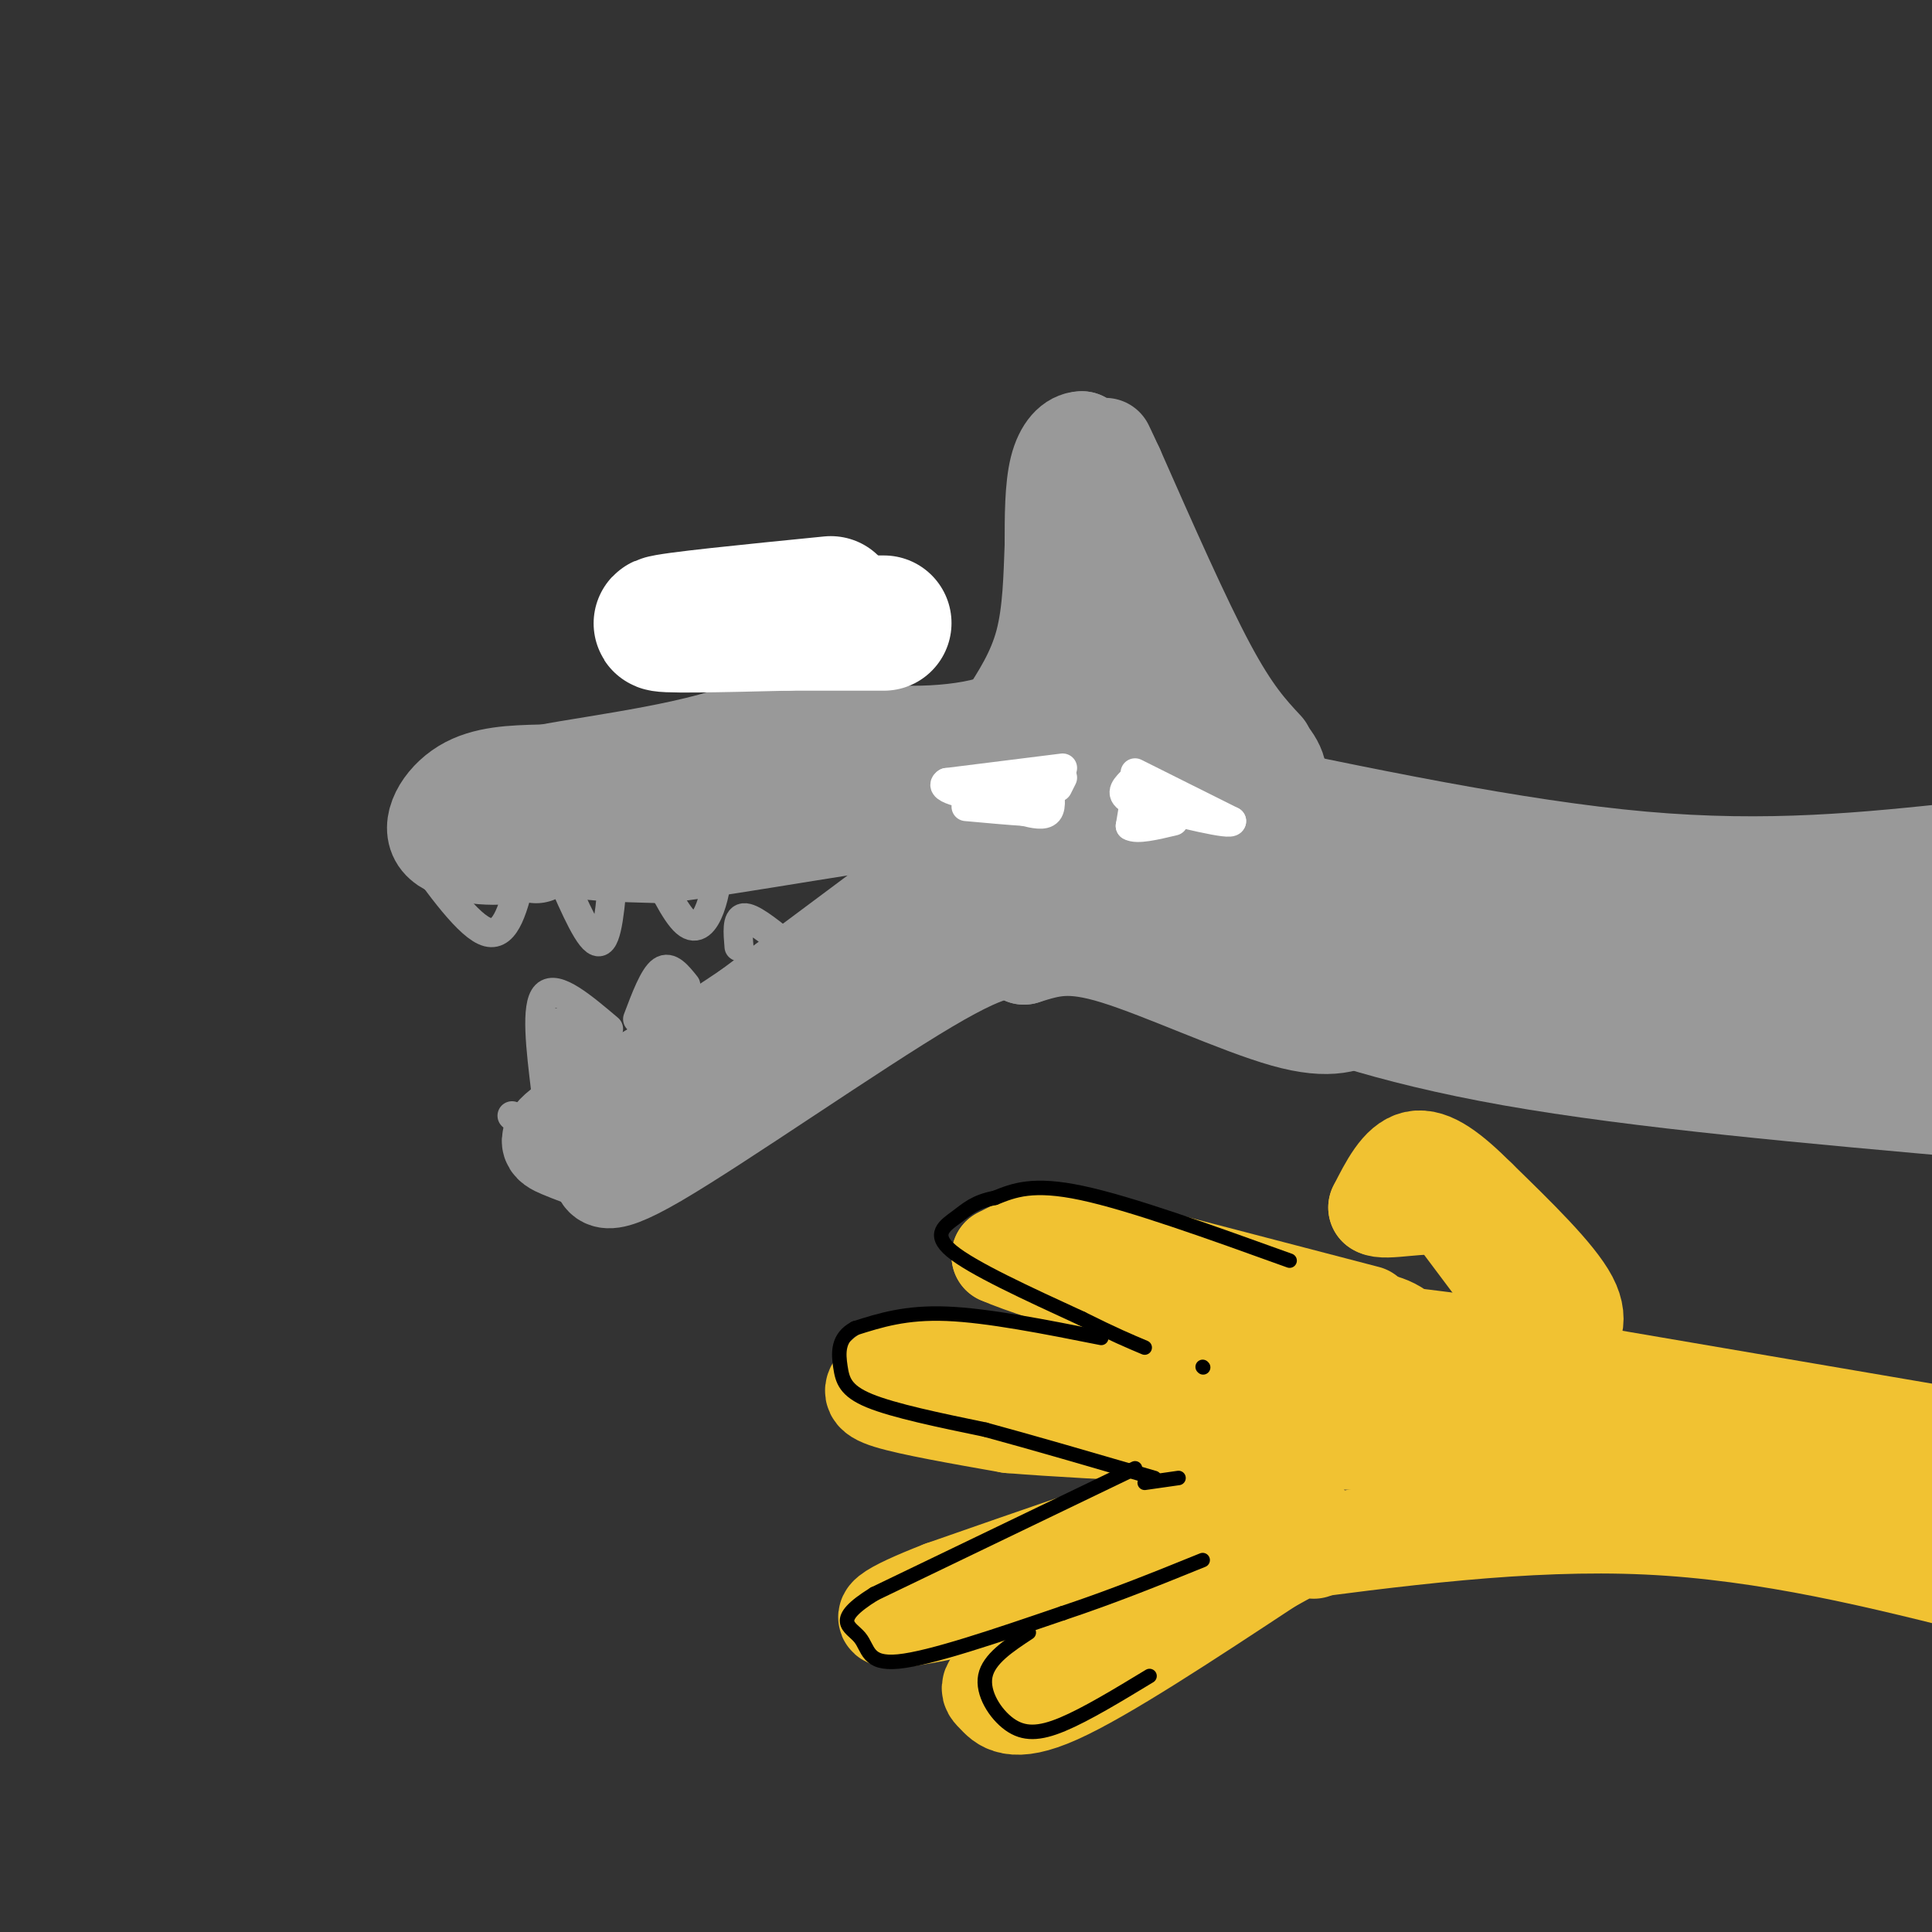 <svg viewBox='0 0 400 400' version='1.1' xmlns='http://www.w3.org/2000/svg' xmlns:xlink='http://www.w3.org/1999/xlink'><rect x="0" y="0" width="400" height="400" fill="#333333" stroke="none"/><g fill='none' stroke='rgb(153,153,153)' stroke-width='20' stroke-linecap='round' stroke-linejoin='round'><path d='M262,155c-3.417,-3.667 -6.833,-7.333 -12,-17c-5.167,-9.667 -12.083,-25.333 -19,-41'/><path d='M231,97c-3.333,-7.167 -2.167,-4.583 -1,-2'/><path d='M230,95c-1.167,-1.000 -3.583,-2.500 -6,-4'/><path d='M224,91c-2.000,0.000 -4.000,2.000 -5,6c-1.000,4.000 -1.000,10.000 -1,16'/><path d='M218,113c-0.244,6.222 -0.356,13.778 -2,20c-1.644,6.222 -4.822,11.111 -8,16'/><path d='M208,149c-7.511,3.333 -22.289,3.667 -30,2c-7.711,-1.667 -8.356,-5.333 -9,-9'/><path d='M169,142c-2.200,-5.222 -3.200,-13.778 -5,-13c-1.800,0.778 -4.400,10.889 -7,21'/><path d='M157,150c-10.511,5.267 -33.289,7.933 -44,10c-10.711,2.067 -9.356,3.533 -8,5'/><path d='M105,165c0.571,1.781 5.998,3.735 31,1c25.002,-2.735 69.577,-10.159 90,-14c20.423,-3.841 16.692,-4.097 13,-8c-3.692,-3.903 -7.346,-11.451 -11,-19'/><path d='M228,125c-1.518,-3.804 0.186,-3.816 0,-3c-0.186,0.816 -2.264,2.458 0,9c2.264,6.542 8.869,17.982 10,19c1.131,1.018 -3.212,-8.387 -5,-13c-1.788,-4.613 -1.020,-4.434 4,0c5.020,4.434 14.291,13.124 17,18c2.709,4.876 -1.146,5.938 -5,7'/><path d='M249,162c-0.976,2.857 -0.917,6.500 -8,8c-7.083,1.500 -21.310,0.857 -27,0c-5.690,-0.857 -2.845,-1.929 0,-3'/><path d='M241,149c2.917,-1.500 5.833,-3.000 12,0c6.167,3.000 15.583,10.500 10,15c-5.583,4.500 -26.167,6.000 -40,6c-13.833,0.000 -20.917,-1.500 -28,-3'/><path d='M195,167c-19.167,-0.500 -53.083,-0.250 -87,0'/><path d='M108,167c-15.262,0.119 -9.917,0.417 -6,2c3.917,1.583 6.405,4.452 12,6c5.595,1.548 14.298,1.774 23,2'/><path d='M137,177c15.667,-1.778 43.333,-7.222 62,-9c18.667,-1.778 28.333,0.111 38,2'/><path d='M112,160c-5.792,0.149 -11.583,0.298 -16,3c-4.417,2.702 -7.458,7.958 -5,11c2.458,3.042 10.417,3.869 15,3c4.583,-0.869 5.792,-3.435 7,-6'/><path d='M97,172c0.000,0.000 14.000,5.000 14,5'/><path d='M214,165c0.000,0.000 -59.000,44.000 -59,44'/><path d='M155,209c-17.286,11.690 -31.000,18.917 -37,23c-6.000,4.083 -4.286,5.024 -2,6c2.286,0.976 5.143,1.988 8,3'/><path d='M124,241c0.857,2.310 -1.000,6.583 12,-1c13.000,-7.583 40.857,-27.024 56,-36c15.143,-8.976 17.571,-7.488 20,-6'/><path d='M212,198c5.512,-1.714 9.292,-3.000 19,0c9.708,3.000 25.345,10.286 35,13c9.655,2.714 13.327,0.857 17,-1'/><path d='M201,183c10.350,1.711 20.701,3.422 28,4c7.299,0.578 11.547,0.022 15,-2c3.453,-2.022 6.110,-5.511 6,-8c-0.110,-2.489 -2.986,-3.978 -8,-5c-5.014,-1.022 -12.164,-1.576 -17,1c-4.836,2.576 -7.357,8.281 -6,13c1.357,4.719 6.593,8.450 13,11c6.407,2.550 13.984,3.918 21,2c7.016,-1.918 13.471,-7.122 17,-11c3.529,-3.878 4.131,-6.429 0,-10c-4.131,-3.571 -12.994,-8.163 -18,-10c-5.006,-1.837 -6.156,-0.918 -8,0c-1.844,0.918 -4.384,1.834 -5,5c-0.616,3.166 0.692,8.583 2,14'/><path d='M241,187c2.000,3.333 6.000,4.667 10,6'/><path d='M249,162c32.333,6.833 64.667,13.667 91,16c26.333,2.333 46.667,0.167 67,-2'/><path d='M249,195c1.467,2.378 2.933,4.756 12,9c9.067,4.244 25.733,10.356 52,15c26.267,4.644 62.133,7.822 98,11'/><path d='M280,182c-1.319,0.653 -2.639,1.306 -4,2c-1.361,0.694 -2.764,1.430 7,5c9.764,3.570 30.694,9.973 53,13c22.306,3.027 45.989,2.678 55,1c9.011,-1.678 3.351,-4.684 -30,-11c-33.351,-6.316 -94.393,-15.940 -116,-18c-21.607,-2.060 -3.779,3.445 4,7c7.779,3.555 5.508,5.158 15,7c9.492,1.842 30.746,3.921 52,6'/><path d='M316,194c18.948,2.054 40.320,4.189 21,1c-19.320,-3.189 -79.330,-11.703 -72,-7c7.330,4.703 82.000,22.624 112,29c30.000,6.376 15.332,1.206 6,-3c-9.332,-4.206 -13.326,-7.447 -21,-10c-7.674,-2.553 -19.028,-4.418 -17,-3c2.028,1.418 17.436,6.119 32,9c14.564,2.881 28.282,3.940 42,5'/><path d='M393,199c-19.833,0.417 -39.667,0.833 -38,2c1.667,1.167 24.833,3.083 48,5'/><path d='M402,188c-4.831,-3.233 -9.662,-6.466 -14,-7c-4.338,-0.534 -8.183,1.630 -10,3c-1.817,1.370 -1.604,1.946 0,4c1.604,2.054 4.601,5.587 10,8c5.399,2.413 13.199,3.707 21,5'/><path d='M395,184c0.000,0.000 -36.000,-1.000 -36,-1'/></g>
<g fill='none' stroke='rgb(255,255,255)' stroke-width='6' stroke-linecap='round' stroke-linejoin='round'><path d='M220,159c0.000,0.000 -24.000,3.000 -24,3'/><path d='M196,162c-2.089,1.267 4.689,2.933 10,3c5.311,0.067 9.156,-1.467 13,-3'/><path d='M220,161c0.000,0.000 -1.000,2.000 -1,2'/><path d='M235,160c0.000,0.000 20.000,10.000 20,10'/><path d='M255,170c0.000,1.000 -10.000,-1.500 -20,-4'/><path d='M235,166c-3.500,-1.333 -2.250,-2.667 -1,-4'/><path d='M235,165c0.000,0.000 -1.000,6.000 -1,6'/><path d='M234,171c1.333,0.833 5.167,-0.083 9,-1'/><path d='M217,162c0.417,2.500 0.833,5.000 0,6c-0.833,1.000 -2.917,0.500 -5,0'/><path d='M212,168c-2.833,-0.167 -7.417,-0.583 -12,-1'/><path d='M214,164c0.000,0.000 -7.000,1.000 -7,1'/></g>
<g fill='none' stroke='rgb(153,153,153)' stroke-width='6' stroke-linecap='round' stroke-linejoin='round'><path d='M149,178c-0.467,3.578 -0.933,7.156 -2,10c-1.067,2.844 -2.733,4.956 -5,3c-2.267,-1.956 -5.133,-7.978 -8,-14'/><path d='M134,177c-1.333,-2.333 -0.667,-1.167 0,0'/><path d='M127,180c-0.583,7.417 -1.167,14.833 -3,15c-1.833,0.167 -4.917,-6.917 -8,-14'/><path d='M108,181c-1.583,6.500 -3.167,13.000 -7,12c-3.833,-1.000 -9.917,-9.500 -16,-18'/><path d='M142,204c-1.667,-2.083 -3.333,-4.167 -5,-3c-1.667,1.167 -3.333,5.583 -5,10'/><path d='M126,213c-5.417,-4.583 -10.833,-9.167 -13,-7c-2.167,2.167 -1.083,11.083 0,20'/><path d='M106,231c0.000,0.000 0.100,0.100 0.1,0.1'/><path d='M114,216c0.600,4.911 1.200,9.822 1,8c-0.200,-1.822 -1.200,-10.378 0,-12c1.200,-1.622 4.600,3.689 8,9'/><path d='M123,221c0.141,-0.630 -3.506,-6.705 -3,-7c0.506,-0.295 5.167,5.189 6,5c0.833,-0.189 -2.160,-6.051 -2,-6c0.160,0.051 3.474,6.015 3,8c-0.474,1.985 -4.737,-0.007 -9,-2'/><path d='M118,219c-1.500,-0.333 -0.750,-0.167 0,0'/><path d='M117,220c0.000,0.000 1.000,6.000 1,6'/><path d='M139,206c-1.500,2.500 -3.000,5.000 -3,5c0.000,0.000 1.500,-2.500 3,-5'/><path d='M153,196c-0.250,-2.917 -0.500,-5.833 1,-6c1.500,-0.167 4.750,2.417 8,5'/></g>
<g fill='none' stroke='rgb(255,255,255)' stroke-width='28' stroke-linecap='round' stroke-linejoin='round'><path d='M172,125c-16.750,1.667 -33.500,3.333 -35,4c-1.500,0.667 12.250,0.333 26,0'/><path d='M163,129c7.667,0.000 13.833,0.000 20,0'/></g>
<g fill='none' stroke='rgb(241,194,50)' stroke-width='20' stroke-linecap='round' stroke-linejoin='round'><path d='M283,272c0.000,0.000 -46.000,-12.000 -46,-12'/><path d='M237,260c-10.889,-2.933 -15.111,-4.267 -19,-4c-3.889,0.267 -7.444,2.133 -11,4'/><path d='M207,260c8.667,3.833 35.833,11.417 63,19'/><path d='M270,279c13.500,3.500 15.750,2.750 18,2'/><path d='M288,281c3.000,0.333 1.500,0.167 0,0'/><path d='M277,273c4.333,0.000 8.667,0.000 12,2c3.333,2.000 5.667,6.000 8,10'/><path d='M297,285c-0.400,2.844 -5.400,4.956 -11,6c-5.600,1.044 -11.800,1.022 -18,1'/><path d='M268,292c-14.500,-1.333 -41.750,-5.167 -69,-9'/><path d='M199,283c-14.345,-0.893 -15.708,1.375 -17,3c-1.292,1.625 -2.512,2.607 2,4c4.512,1.393 14.756,3.196 25,5'/><path d='M209,295c18.333,1.500 51.667,2.750 85,4'/><path d='M294,299c14.167,0.500 7.083,-0.250 0,-1'/><path d='M290,288c0.000,0.000 6.000,13.000 6,13'/><path d='M254,298c5.250,3.833 10.500,7.667 9,10c-1.500,2.333 -9.750,3.167 -18,4'/><path d='M245,312c-11.333,3.500 -30.667,10.250 -50,17'/><path d='M195,329c-11.511,4.467 -15.289,7.133 -7,6c8.289,-1.133 28.644,-6.067 49,-11'/><path d='M237,324c13.667,-3.500 23.333,-6.750 33,-10'/><path d='M257,319c0.000,0.000 -45.000,25.000 -45,25'/><path d='M212,344c-8.571,5.131 -7.500,5.458 -6,7c1.500,1.542 3.429,4.298 13,0c9.571,-4.298 26.786,-15.649 44,-27'/><path d='M263,324c8.833,-5.000 8.917,-4.000 9,-3'/><path d='M271,320c0.000,0.000 23.000,-4.000 23,-4'/><path d='M289,278c-3.917,-1.167 -7.833,-2.333 -3,-2c4.833,0.333 18.417,2.167 32,4'/><path d='M318,280c6.024,0.452 5.083,-0.417 6,-2c0.917,-1.583 3.690,-3.881 1,-9c-2.690,-5.119 -10.845,-13.060 -19,-21'/><path d='M306,248c-5.489,-5.489 -9.711,-8.711 -13,-8c-3.289,0.711 -5.644,5.356 -8,10'/><path d='M285,250c1.556,1.156 9.444,-0.956 15,0c5.556,0.956 8.778,4.978 12,9'/><path d='M312,259c3.333,2.833 5.667,5.417 8,8'/><path d='M303,254c0.000,0.000 24.000,32.000 24,32'/><path d='M262,322c26.917,-3.583 53.833,-7.167 79,-6c25.167,1.167 48.583,7.083 72,13'/><path d='M293,295c6.583,-2.417 13.167,-4.833 32,-2c18.833,2.833 49.917,10.917 81,19'/><path d='M291,283c0.000,0.000 4.000,-2.000 4,-2'/><path d='M291,278c0.000,0.000 123.000,21.000 123,21'/><path d='M291,309c11.689,-1.156 23.378,-2.311 40,-1c16.622,1.311 38.178,5.089 42,6c3.822,0.911 -10.089,-1.044 -24,-3'/><path d='M315,306c15.083,-0.167 30.167,-0.333 45,1c14.833,1.333 29.417,4.167 44,7'/><path d='M400,316c0.000,0.000 0.100,0.100 0.1,0.1'/></g>
<g fill='none' stroke='rgb(0,0,0)' stroke-width='3' stroke-linecap='round' stroke-linejoin='round'><path d='M267,261c-16.417,-5.917 -32.833,-11.833 -43,-14c-10.167,-2.167 -14.083,-0.583 -18,1'/><path d='M206,248c-4.214,0.810 -5.750,2.333 -8,4c-2.250,1.667 -5.214,3.476 -1,7c4.214,3.524 15.607,8.762 27,14'/><path d='M224,273c6.667,3.333 9.833,4.667 13,6'/><path d='M249,283c0.000,0.000 0.100,0.100 0.1,0.1'/><path d='M228,277c-11.750,-2.333 -23.500,-4.667 -32,-5c-8.500,-0.333 -13.750,1.333 -19,3'/><path d='M177,275c-3.690,1.929 -3.417,5.250 -3,8c0.417,2.750 0.976,4.929 6,7c5.024,2.071 14.512,4.036 24,6'/><path d='M204,296c9.833,2.667 22.417,6.333 35,10'/><path d='M244,306c0.000,0.000 -7.000,1.000 -7,1'/><path d='M235,304c0.000,0.000 -54.000,26.000 -54,26'/><path d='M181,330c-9.107,5.643 -4.875,6.750 -3,9c1.875,2.250 1.393,5.643 8,5c6.607,-0.643 20.304,-5.321 34,-10'/><path d='M220,334c10.500,-3.500 19.750,-7.250 29,-11'/><path d='M213,338c-4.149,2.732 -8.298,5.464 -9,9c-0.702,3.536 2.042,7.875 5,10c2.958,2.125 6.131,2.036 11,0c4.869,-2.036 11.435,-6.018 18,-10'/></g>
</svg>